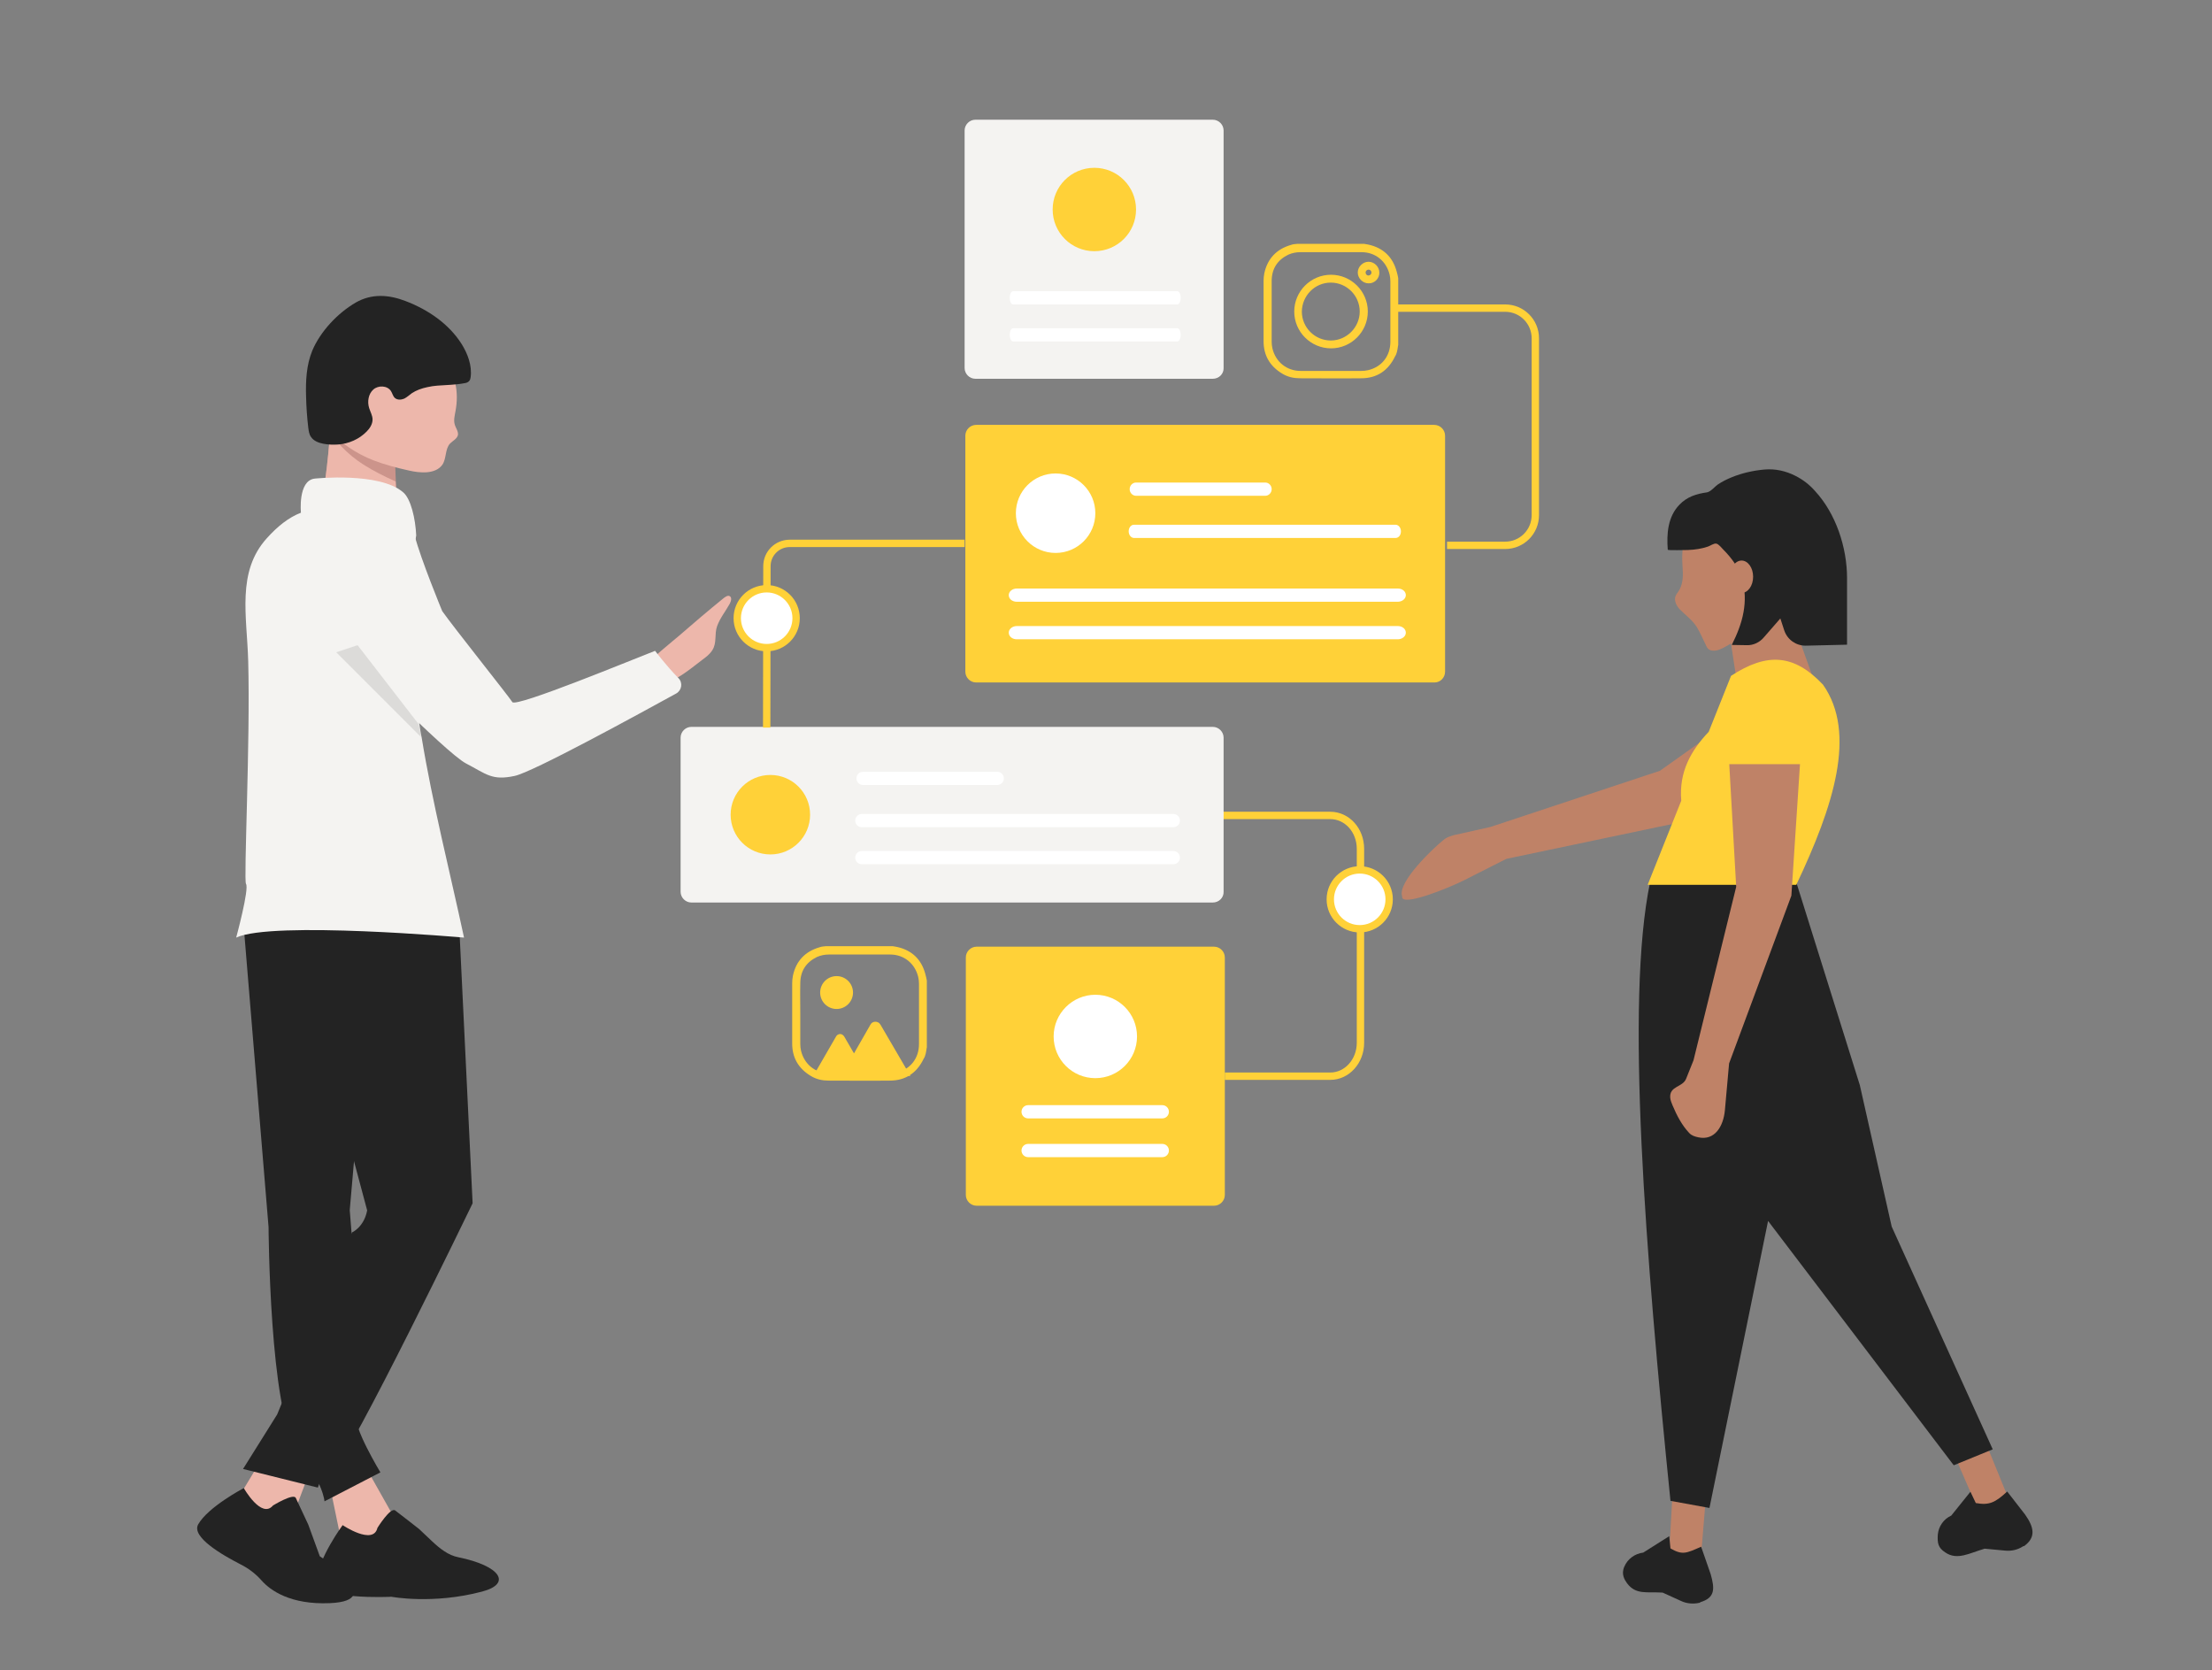 <svg xmlns="http://www.w3.org/2000/svg" xmlns:xlink="http://www.w3.org/1999/xlink" id="Layer_1" x="0px" y="0px" viewBox="0 0 901.9 680.9" style="enable-background:new 0 0 901.9 680.9;" xml:space="preserve"><rect x="0" y="0" width="901.9" height="680.9" fill="#808080" stroke="none"/><style type="text/css">	.st0{fill:#CC948B;}	.st1{fill:none;stroke:#FFD138;stroke-width:3;stroke-miterlimit:10;}	.st2{fill:#FFFFFF;stroke:#FFD138;stroke-width:3;stroke-miterlimit:10;}	.st3{fill:#F4F3F1;}	.st4{fill:#FFD138;}	.st5{fill:#FFFFFF;}	.st6{fill:#BF8267;}	.st7{fill:#232323;}	.st8{fill:#EDB7AB;}	.st9{fill:none;stroke:#3F3D56;stroke-miterlimit:10;}	.st10{opacity:0.1;enable-background:new    ;}</style><path class="st0" d="M135.5,164.8c0,0-2.3,37.1-5.3,40.8c-3.1,3.7,31.9,2.9,31.9,2.9s-2.3-31.4,0-34.2S135.5,164.8,135.5,164.8z"></path><path class="st1" d="M498.4,332.4h44c6.8,0,12.3,6,12.3,13.6v79.1c0,7.5-5.5,13.6-12.3,13.6h-43"></path><circle class="st2" cx="554.4" cy="366.6" r="12"></circle><path class="st3" d="M494.5,154.4h-96.8c-2.4,0-4.4-2-4.4-4.4V53.2c0-2.4,2-4.4,4.4-4.4h96.8c2.4,0,4.4,2,4.4,4.4V150 C499,152.4,497,154.4,494.5,154.4z"></path><path class="st3" d="M494.5,367.9H281.9c-2.4,0-4.4-2-4.4-4.4v-62.8c0-2.4,2-4.4,4.4-4.4h212.6c2.4,0,4.4,2,4.4,4.4v62.8 C499,365.9,497,367.9,494.5,367.9z"></path><path class="st4" d="M584.9,278.2H398c-2.4,0-4.4-2-4.4-4.4v-96.2c0-2.4,2-4.4,4.4-4.4h186.8c2.4,0,4.4,2,4.4,4.4v96.2 C589.2,276.2,587.3,278.2,584.9,278.2z"></path><ellipse class="st4" cx="314.1" cy="332.1" rx="16.2" ry="16.2"></ellipse><path class="st5" d="M351.4,331.8c-1.5,0-2.7,1.2-2.7,2.7c0,1.5,1.2,2.7,2.7,2.7h127c1.5,0,2.7-1.2,2.7-2.7c0-1.5-1.2-2.7-2.7-2.7 H351.4z"></path><path class="st5" d="M351.4,346.9c-1.5,0-2.7,1.2-2.7,2.7c0,1.5,1.2,2.7,2.7,2.7h127c1.5,0,2.7-1.2,2.7-2.7c0-1.5-1.2-2.7-2.7-2.7 H351.4z"></path><path class="st5" d="M413.1,118.7c-0.8,0-1.4,1.2-1.4,2.7s0.6,2.7,1.4,2.7H480c0.8,0,1.4-1.2,1.4-2.7s-0.6-2.7-1.4-2.7H413.1z"></path><path class="st5" d="M413.1,133.8c-0.8,0-1.4,1.2-1.4,2.7c0,1.5,0.6,2.7,1.4,2.7H480c0.8,0,1.4-1.2,1.4-2.7c0-1.5-0.6-2.7-1.4-2.7 H413.1z"></path><path class="st5" d="M351.9,314.6c-1.5,0-2.7,1.2-2.7,2.7s1.2,2.7,2.7,2.7h54.7c1.5,0,2.7-1.2,2.7-2.7s-1.2-2.7-2.7-2.7l0,0H351.9z"></path><path class="st5" d="M462.4,213.9c-1.3,0-2.2,1.2-2.2,2.7c0,1.5,1,2.7,2.2,2.7H569c1.3,0,2.2-1.2,2.2-2.7c0-1.5-1-2.7-2.2-2.7H462.4 z"></path><path class="st5" d="M414.6,239.9c-1.8,0-3.3,1.2-3.3,2.7s1.4,2.7,3.3,2.7h155.3c1.8,0,3.3-1.2,3.3-2.7s-1.4-2.7-3.3-2.7H414.6z"></path><path class="st5" d="M414.6,255.2c-1.8,0-3.3,1.2-3.3,2.7c0,1.5,1.4,2.7,3.3,2.7h155.3c1.8,0,3.3-1.2,3.3-2.7c0-1.5-1.4-2.7-3.3-2.7 H414.6z"></path><path class="st5" d="M463.2,196.7c-1.4,0-2.6,1.2-2.6,2.7c0,1.5,1.2,2.7,2.6,2.7h52.7c1.4,0,2.6-1.2,2.6-2.7c0-1.5-1.2-2.7-2.6-2.7 l0,0H463.2z"></path><path class="st4" d="M446.2,68.4c9.4,0,17,7.6,17,17s-7.6,17-17,17c-9.4,0-17-7.6-17-17l0,0C429.2,76,436.8,68.4,446.2,68.4z"></path><path class="st4" d="M495,491.5h-96.8c-2.4,0-4.4-2-4.4-4.4v-96.8c0-2.4,2-4.4,4.4-4.4H495c2.4,0,4.4,2,4.4,4.4v96.8 C499.4,489.5,497.4,491.5,495,491.5z"></path><path class="st5" d="M473.9,471.7c1.5,0,2.7-1.2,2.7-2.7c0-1.5-1.2-2.7-2.7-2.7l0,0h-54.7c-1.5,0-2.7,1.2-2.7,2.7 c0,1.5,1.2,2.7,2.7,2.7l0,0H473.9z"></path><path class="st5" d="M473.9,455.9c1.5,0,2.7-1.2,2.7-2.7c0-1.5-1.2-2.7-2.7-2.7l0,0h-54.7c-1.5,0-2.7,1.2-2.7,2.7 c0,1.5,1.2,2.7,2.7,2.7l0,0H473.9z"></path><path class="st5" d="M446.6,405.5c9.4,0,17,7.6,17,17c0,9.4-7.6,17-17,17c-9.4,0-17-7.6-17-17l0,0 C429.6,413.1,437.3,405.5,446.6,405.5z"></path><circle class="st4" cx="341.1" cy="404.6" r="6.7"></circle><circle class="st5" cx="430.4" cy="209.2" r="16.2"></circle><path class="st4" d="M371.2,438.6h-39.6l9.3-16.1c0.5-0.9,1.7-1.3,2.6-0.7c0.3,0.2,0.5,0.4,0.7,0.7l4,6.9l6.7-11.7 c0.6-1.2,2.1-1.5,3.2-0.9c0.4,0.2,0.6,0.5,0.9,0.9L371.2,438.6z"></path><path class="st6" d="M614.2,350.1l-17,8.6c-6,3.1-26.2,11.3-25.5,6.7l0,0c-2.1-5.8,13.1-20,16.5-22.7c1.3-1.2,2.2-1.5,4.3-2.2 l15.2-3.4l69.1-22.9l41.8-29.7L734,309l-48.4,26.1L614.2,350.1z"></path><polygon class="st6" points="693.4,636.3 680.5,634.2 681.9,609.6 695.6,609.6 "></polygon><polygon class="st6" points="819.5,612.3 806.9,616.3 797.1,593.7 809.4,587.5 "></polygon><path class="st7" d="M812.5,590.8l-15.9,6.5l-75.7-99.6L697,614.7l-15.9-2.9c-10.2-100.8-18.5-203.5-8.3-252.2l58.8-2.5l26.7,85.2 l13,57.7L812.5,590.8z"></path><path class="st7" d="M692.7,653.4L692.7,653.4c-2.3,0.5-4.9,0.3-7.1-0.7l-7.7-3.5c-6.5-0.4-10.9,1-14.5-3.8c-1-1.4-2.5-3.7-1.1-6.8 l0,0c1.3-3.1,4.3-5.3,7.7-5.7l10.6-6.7l0.5,5c4.9,2.8,6.4,2,12.5-0.7l3.9,11.2c1.7,6,1.8,9.6-4.2,11.4 C693.2,653.3,693,653.4,692.7,653.4z"></path><path class="st7" d="M824.6,630.5L824.6,630.5c-2.1,1.3-4.5,1.8-6.9,1.6l-8.5-0.8c-6.2,1.8-11.2,4.9-16.1,1.5 c-2.9-1.9-3.2-3.8-3-7.2l0,0c0.3-3.4,2.4-6.4,5.5-7.8l7.8-9.7l2.2,4.6c5.5,1,7.9-0.2,12.8-4.7l7.3,9.4c3.6,5.1,4.6,9.3-0.5,12.9 C825.1,630.2,824.8,630.3,824.6,630.5z"></path><path class="st6" d="M712.2,199.6c14.7,0,26.6,13,26.6,29.2c0,0.8,0,1.7-0.1,2.5c0,7.8-6.4,14.3-11.8,18.1c-7.3,5.2-15.2,9.5-23,14 c-1.8,1-3.8,2.1-5.8,1.8c-0.6-0.1-1.3-0.3-1.7-0.8c-0.4-0.4-0.6-0.8-0.8-1.3c-1.2-2.5-2.3-5-3.7-7.4c-1.9-3-4.5-4.8-6.9-7.2 c-1.4-1.4-2.6-3.7-1.8-5.6c0.3-0.7,0.8-1.3,1.2-1.9c1.6-2.4,1.9-5.6,1.7-8.5c-0.3-5.1-0.5-9.2,1.2-14c1.3-3.7,3.2-7.1,5.7-9.9 C698,202.9,705,199.6,712.2,199.6z"></path><polygon class="st6" points="741.8,283.5 707.9,276.2 703.6,248 727.3,243 "></polygon><path class="st4" d="M732.4,360.7h-60.6l13.7-34.3c-1-11.8,4-20.5,11.2-28.1l9.1-22.8c14.7-9.6,25.7-8.9,37.5,3.6 C757.2,298.9,747.6,328.6,732.4,360.7z"></path><path class="st6" d="M692.4,463.6c-1.4-0.3-2.7-0.7-3.7-1.8c-3-3.2-5-7.1-6.7-11.1c-0.4-1-0.9-2.1-1-3.2c-0.4-4.9,5.1-4.2,6.5-7.8 c1-2.5,2-5,3-7.5l17.4-70.7l-2.9-51.3H734l-3.6,54.9L705,433.5l-1.7,19C702.7,459.2,699.1,465.1,692.4,463.6z"></path><path class="st4" d="M736,311.5h-33.2l2.3-21.7c0.4-7.7,6.5-14,14.3-14.4l0,0c8.3-0.4,15.4,5.9,15.7,14.2c0,0.1,0,0.1,0,0.2 L736,311.5z"></path><path class="st7" d="M732.1,194c-3.9-2-8.2-3-12.7-2.6c-4.5,0.4-9,1.4-13.2,3.1c-2,0.8-4,1.8-5.8,3c-1.3,0.9-2.8,2.9-4.4,3.2 c-4.3,0.6-8.2,1.8-11.3,5.1c-4.7,4.9-5.2,11.8-4.7,18.3c0,0.3,7.5,0.1,8.2,0.1c2.8-0.1,5.6-0.5,8.2-1.4c0.9-0.3,2.4-1.4,3.4-1.2 c1,0.2,2.2,1.8,2.9,2.5c1.7,1.7,3.3,3.6,4.7,5.7c5.2,8.1,4.9,17.7,1.6,26.5c-0.8,2.2-1.8,4.4-2.9,6.6l6.1,0.1 c2.6,0.1,5.2-1.1,6.9-3.1l6.8-7.8l1.6,4.9c1.3,3.8,4.8,6.2,8.7,6.2l16.9-0.4c0,0,0-27.1,0-27.1c0-12.5-4.5-26.3-13.1-35.6 C737.8,197.6,735.1,195.5,732.1,194z"></path><ellipse class="st6" cx="710.1" cy="235.1" rx="4.7" ry="6.6"></ellipse><path class="st4" d="M570.1,113.4c0,9.1,0,18.2,0,27.2c0,0.2-0.1,0.4-0.1,0.5c-0.2,1.4-0.4,3-1.2,4.2c-2.8,5.8-7.4,8.9-13.8,8.9 c-8.3,0.1-16.6,0-24.9,0c-2.6,0-5-0.5-7.3-1.9c-5-3-7.6-7.4-7.6-13.2c0-8.2,0-16.4,0-24.6c0-1,0.1-2.1,0.3-3.1c1.3-6,5-9.9,11-11.6 c0.8-0.3,1.7-0.3,2.5-0.4c9.1,0,18.2,0,27.2,0c0.5,0.1,1.2,0.2,1.7,0.3c6,1.3,10,5,11.6,11.1C569.8,111.7,569.9,112.5,570.1,113.4z  M518.5,127c0,4.1,0,8.2,0,12.3c0,0.9,0.1,1.8,0.3,2.7c1.3,5.5,5.8,9.2,11.5,9.2c8.3,0,16.5,0,24.8,0c0.9,0,1.8-0.1,2.7-0.3 c5.6-1.3,9.1-5.8,9.1-11.6c0-8.2,0-16.4,0-24.6c0-0.9-0.1-1.8-0.3-2.7c-1.3-5.5-5.8-9.2-11.4-9.2c-8.4,0-16.6,0-25,0 c-1.7,0-3.3,0.3-4.9,1c-4.5,2.2-6.8,5.8-6.8,10.8C518.5,118.7,518.5,122.8,518.5,127z"></path><path class="st4" d="M377.9,399.7c0,9.1,0,18.2,0,27.2c0,0.2-0.1,0.4-0.1,0.5c-0.2,1.4-0.4,3-1.2,4.2c-2.8,5.8-7.4,8.9-13.8,8.9 c-8.3,0.1-16.6,0-24.9,0c-2.6,0-5-0.5-7.3-1.9c-5-3-7.6-7.4-7.6-13.2c0-8.2,0-16.4,0-24.6c0-1,0.1-2.1,0.3-3.1c1.3-6,5-9.9,11-11.6 c0.8-0.3,1.7-0.3,2.5-0.4c9.1,0,18.2,0,27.2,0c0.5,0.1,1.2,0.2,1.7,0.3c6,1.3,10,5,11.6,11.1C377.6,398,377.7,398.9,377.9,399.7z  M326.3,413.3c0,4.1,0,8.2,0,12.3c0,0.9,0.1,1.8,0.3,2.7c1.3,5.5,5.8,9.2,11.5,9.2c8.3,0,16.5,0,24.8,0c0.9,0,1.8-0.1,2.7-0.3 c5.6-1.3,9.1-5.8,9.1-11.6c0-8.2,0-16.4,0-24.6c0-0.9-0.1-1.8-0.3-2.7c-1.3-5.5-5.8-9.2-11.4-9.2c-8.4,0-16.6,0-25,0 c-1.7,0-3.3,0.3-4.9,1c-4.5,2.2-6.8,5.8-6.8,10.8C326.2,405.1,326.3,409.1,326.3,413.3z"></path><path class="st4" d="M557.7,127c0,8.2-6.7,15-15,15c-8.2,0-15-6.7-15-15c0-8.2,6.7-15,15-15C550.9,112,557.7,118.7,557.7,127z  M554.4,127c0-6.5-5.3-11.8-11.8-11.8c-6.5,0-11.7,5.3-11.8,11.8c0,6.5,5.3,11.8,11.8,11.8S554.4,133.4,554.4,127z"></path><path class="st4" d="M558,115.5c-2.4,0-4.4-2.1-4.4-4.4c0-2.4,2.1-4.4,4.4-4.4c2.4,0,4.4,2.1,4.4,4.4 C562.5,113.5,560.4,115.6,558,115.5z M559.2,111.1c0-0.6-0.5-1.2-1.2-1.2c-0.6,0-1.2,0.5-1.2,1.2s0.6,1.3,1.3,1.2 C558.7,112.2,559.2,111.7,559.2,111.1z"></path><path class="st1" d="M569.7,125.6h44c6.8,0,12.3,5.5,12.3,12.3v72.1c0,6.8-5.5,12.3-12.3,12.3H590"></path><path class="st8" d="M268.7,279.3c0,0-4.8-8.3-4.8-8.3c-0.5-0.9,11.8-10.8,12.8-11.7c6.1-5.3,12.2-10.5,18.5-15.6 c0.7-0.5,1.6-1.1,2.3-0.7c1,0.5,0.6,2,0.1,3c-1.7,3.1-4,5.9-5.2,9.2c-1.2,3.3,0,6.9-2,9.9c-1,1.6-2.6,2.8-4.1,3.9 C280.8,273.2,275.6,277.7,268.7,279.3z"></path><path class="st8" d="M148.3,596.6l11.1,19.7c8.6,18.3,1,21.7-20.1,12.6l-4.8-23.2L148.3,596.6z"></path><path class="st7" d="M153.9,622.8c0,0,5.3-8.5,7.2-7.1c1.9,1.4,9.8,7.6,9.8,7.6l5.4,5.1c3.1,2.9,6.5,5.6,10.6,6.4 c17.2,3.5,21.9,10.8,9.6,14c-20,5.3-36.9,2.1-36.9,2.1s-30.8,1.6-30.3-7c0.4-8.6,10.4-22.2,10.4-22.2S152.2,630.1,153.9,622.8z"></path><path class="st7" d="M99.1,374.3l10.4,125.9c0,0,0.4,75.3,11.4,89.9c11.1,14.6,11.4,21.9,11.4,21.9l22.8-11.8 c0,0-11.8-19.6-9.4-22.7c1.5-1.9,2.5-4.1,3.1-6.5l-6.2-77.7l11.8-135.3L99.1,374.3z"></path><path class="st9" d="M115,611.9"></path><polygon class="st8" points="127.5,596.6 117.8,622.3 95.7,613 107.3,593.8 "></polygon><path class="st7" d="M111.3,613.7c0,0,8.3-5.1,9.3-3.1c1,2.1,5.1,10.9,5.1,10.9l4.7,12.9c0,0,28.4,18.1,4.1,19.1 c-16.1,0.7-24.3-5.2-27.9-9.3c-2.4-2.7-5.3-4.9-8.5-6.5c-7.8-4-20.1-11.2-17.3-16.3c4.1-7.2,18.6-14.8,18.6-14.8 S106.6,619.3,111.3,613.7z"></path><path class="st7" d="M117,371.2l70.1,3.5l5.6,115.8c0,0-50.6,104.7-56.2,107.5c-3.3,1.7-5.8,4.8-6.9,8.4l-30.5-7.6l13.9-22.2 l30.5-74.2c0,0,4.9-2.1,6.2-9L117,371.2z"></path><path class="st8" d="M152.4,187.7c-3.6-1.4-7.1-3.2-10.4-5.5c-5.9-4.1-11.2-9.5-12.7-16.5c-0.5-2.6-0.5-5.2-0.1-7.8 c2.4-14.3,16.8-24.1,32-21.8c7.2,1.1,14,4.5,18.9,9.7c5.7,6.1,7.1,14,5.6,21.9c-0.3,1.7-0.8,3.6-0.3,5.3c0.4,1.5,1.6,2.9,1.3,4.4 c-0.4,1.5-2.1,2.3-3.2,3.4c-2.1,2.3-1.4,6-3.1,8.6c-2.9,4.1-9.4,3.4-13.7,2.4C161.7,190.7,156.9,189.4,152.4,187.7z"></path><g>	<path class="st8" d="M148.2,189.4c-3.3-2.1-6.3-4.6-9.1-7.5c-1.6-1.7-3.1-3.6-4.5-5.5c-0.9,11.2-2.5,26.9-4.5,29.2  c-3.1,3.7,31.9,2.9,31.9,2.9s-0.4-5.6-0.7-12.2c0,0-0.1,0-0.1-0.1C156.7,194.2,152.3,192,148.2,189.4z"></path></g><path class="st3" d="M189.2,382.2c0,0-78.3-6.9-92.9,0c0,0,5.4-19.9,4-21.9c-1-1.5,1.8-58.2,0.9-90.8c-0.5-18.4-4.8-36.4,7.6-50.1 c4.2-4.7,8.9-8.5,13.9-10.4c0,0-1.3-13.1,5.6-13.9c0,0,26.4-2.8,36.1,5.6c3.1,2.6,5,10.7,5.3,17.6c-4.8,23.7-3.1,49.8,1.3,77 c0.3,1.7,0.5,3.5,0.9,5.2C176.3,327.4,183.4,355.2,189.2,382.2z"></path><path class="st7" d="M174.3,157.8c1.3-0.3,2.7-0.5,4-0.6c3.7-0.3,7.5-0.3,11.1-1c0.7-0.1,1.4-0.3,1.9-0.9c0.4-0.4,0.5-1,0.6-1.6 c0.6-4.7-1.2-9.5-3.7-13.5c-5.2-8.2-13.7-14-22.9-17.5c-6.8-2.6-13.7-3.1-20.2,0.6c-7.4,4.3-14.5,11.8-17.8,19.7 c-2.4,5.9-2.7,12.4-2.5,18.7c0.1,4.3,0.4,8.5,0.9,12.7c0.2,1.3,0.3,2.6,1.1,3.7c2,3.1,7.7,3.3,11,3.1c4.4-0.3,8.7-2.2,11.7-5.3 c1.3-1.3,2.4-3,2.4-4.9c0-1.6-0.9-3.1-1.4-4.7c-0.8-2.6-0.3-5.7,1.7-7.5c2-1.8,5.7-1.7,7.2,0.6c0.6,0.9,0.8,2.2,1.7,2.9 c1,0.8,2.5,0.7,3.7,0.2c1.2-0.6,2.1-1.5,3.1-2.2C169.7,159.1,171.9,158.3,174.3,157.8z"></path><path class="st3" d="M180.3,249.1c4.4,6.3,27.1,34.7,28.6,37.1c1.5,2.3,50.1-17.8,58.2-20.9c0,0,4.4,5.9,9.5,11.1 c1.9,1.9,1.4,5-0.9,6.3c-14.6,8-58.5,32.1-65.9,33.6c-9.3,2-11.5-0.8-19.8-5.1c-8.3-4.3-50.3-47.3-50.3-47.3l19.4-46.6l10,1.1 C171.5,227.8,180.3,249.1,180.3,249.1z"></path><path class="st10" d="M171.6,300.4l-34.5-34.5l8.7-2.9l24.9,32.2C171.1,297,171.4,298.7,171.6,300.4z"></path><path class="st1" d="M393.3,221.5h-71.3c-5.1,0-9.3,4.1-9.3,9.3l-0.1,65.8"></path><circle class="st2" cx="312.6" cy="252" r="12"></circle></svg>